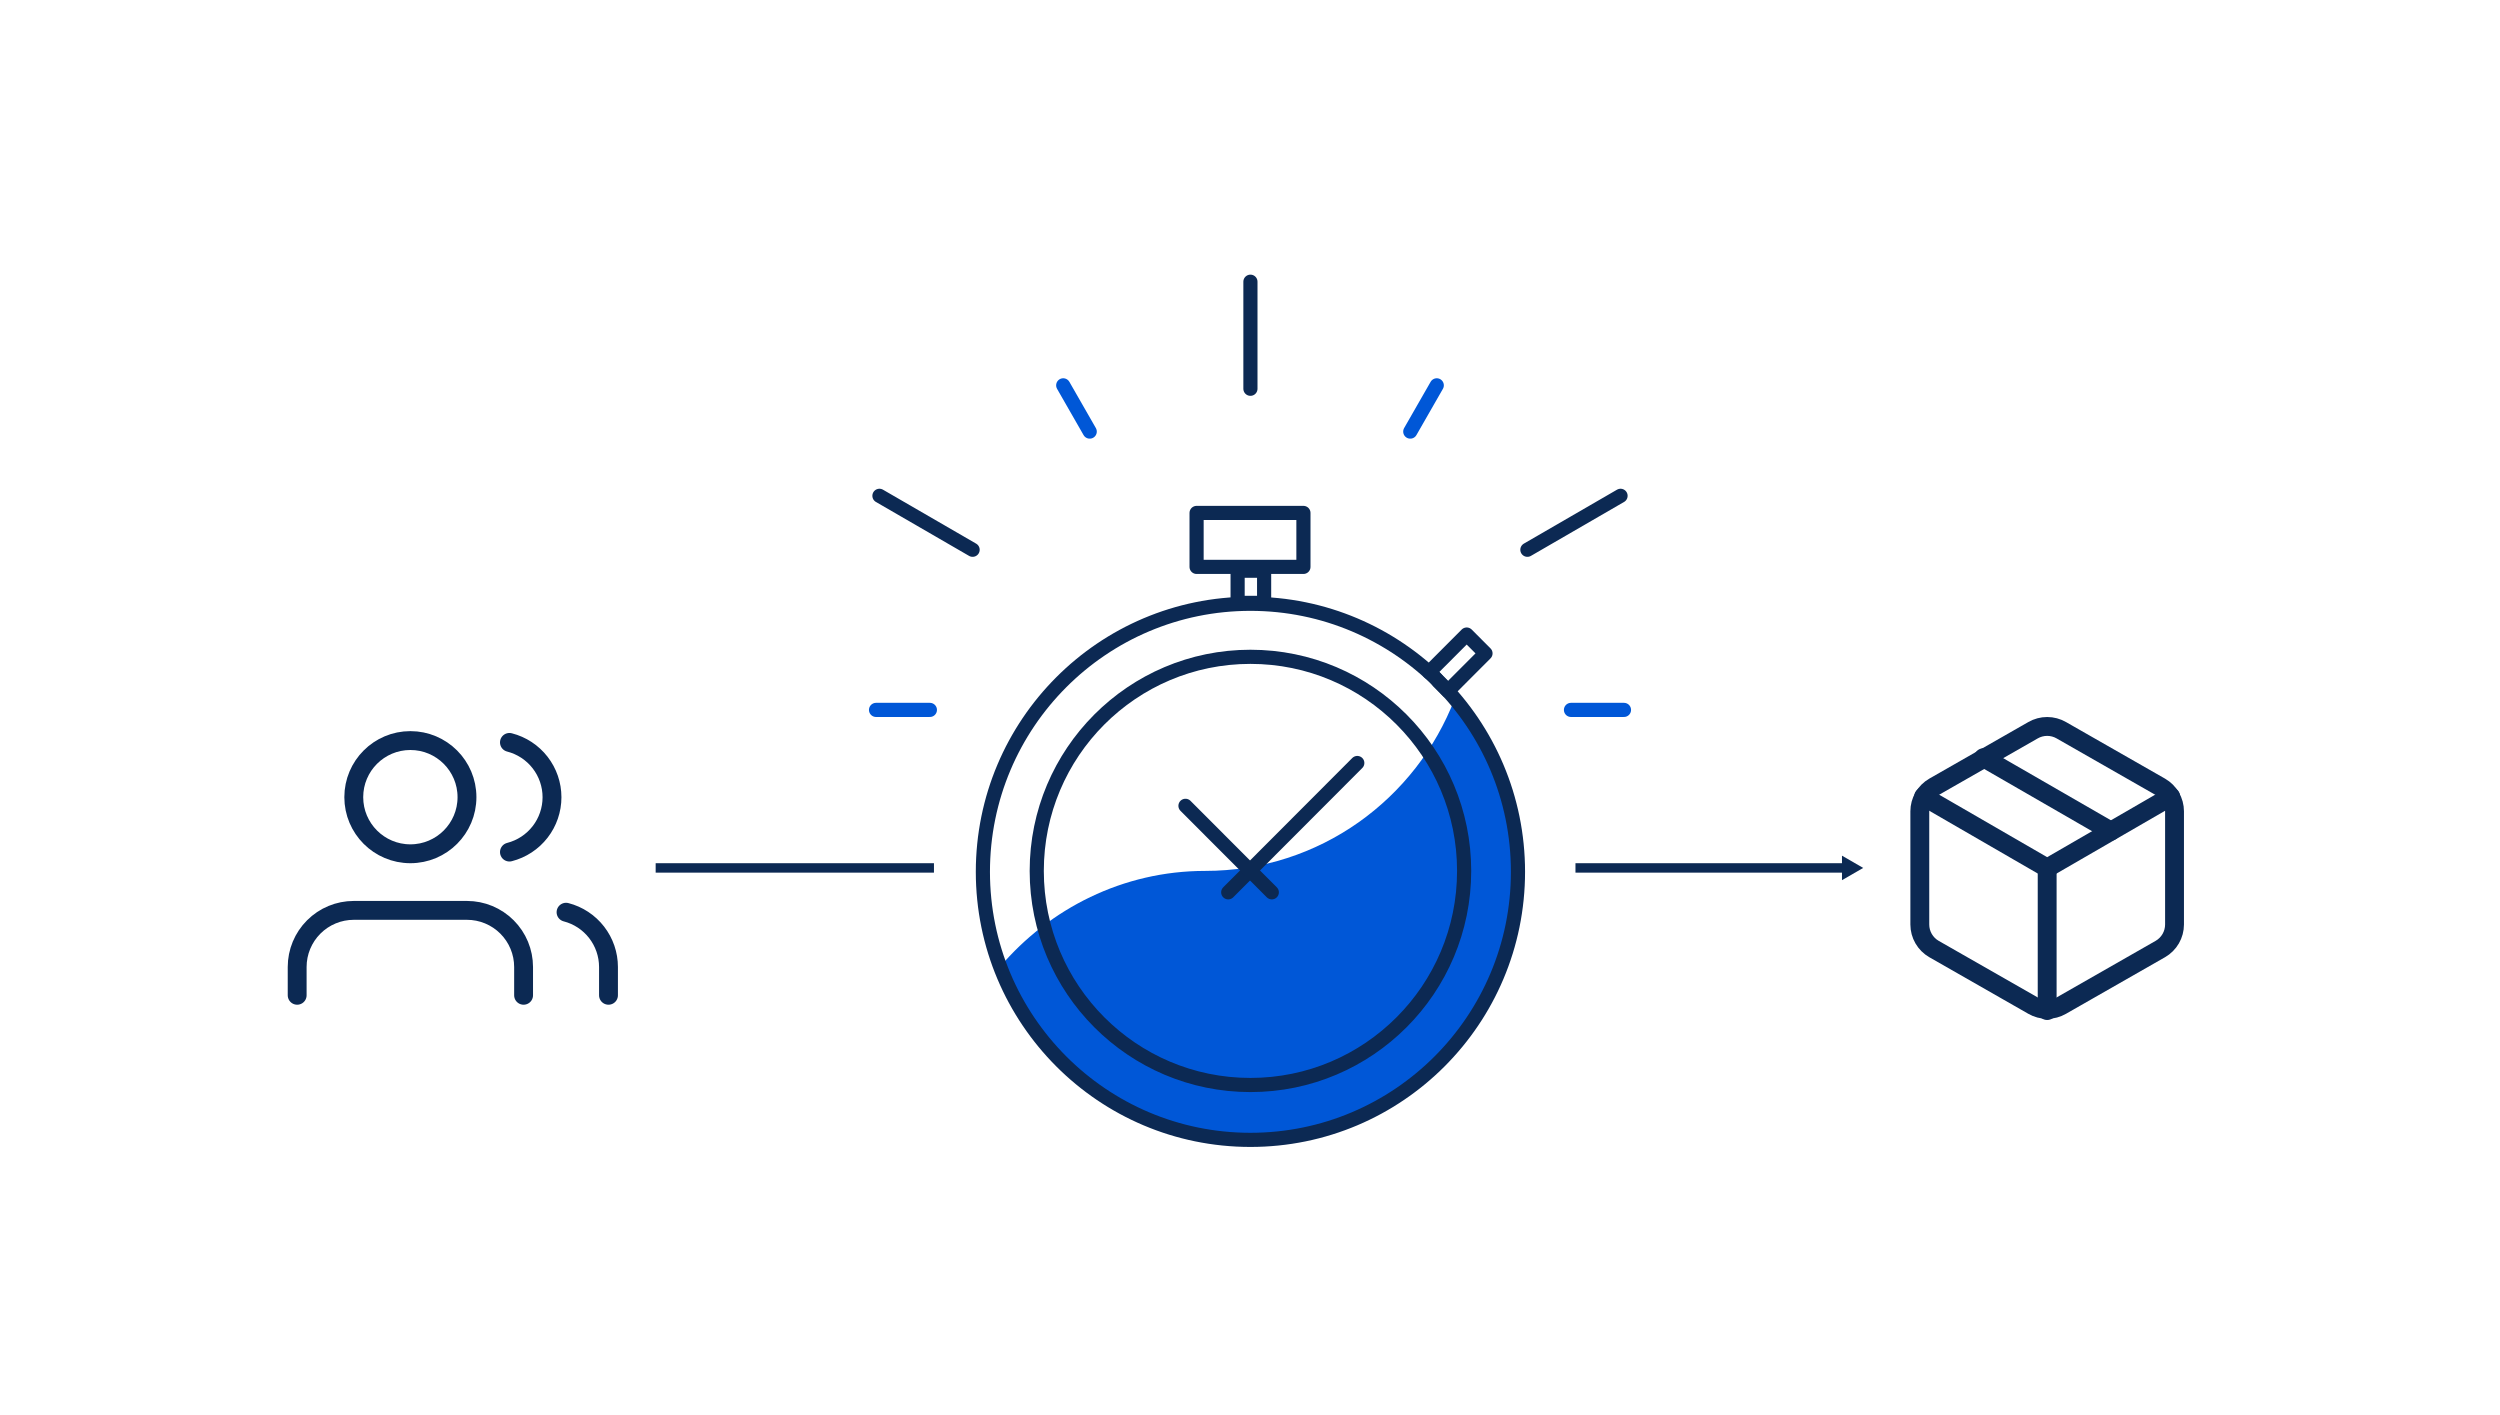 <svg width="530" height="300" viewBox="0 0 530 300" fill="none" xmlns="http://www.w3.org/2000/svg">
<path d="M265.09 82.418V59.723" stroke="#0C2953" stroke-width="3" stroke-linecap="round" stroke-linejoin="round"/>
<path d="M231.02 91.495L225.402 81.691" stroke="#0057D7" stroke-width="3" stroke-linecap="round" stroke-linejoin="round"/>
<path d="M206.194 116.55L186.441 105.112" stroke="#0C2953" stroke-width="3" stroke-linecap="round" stroke-linejoin="round"/>
<path d="M197.135 150.5H185.719" stroke="#0057D7" stroke-width="3" stroke-linecap="round" stroke-linejoin="round"/>
<path d="M333.047 150.5H344.282" stroke="#0057D7" stroke-width="3" stroke-linecap="round" stroke-linejoin="round"/>
<path d="M323.805 116.55L343.557 105.112" stroke="#0C2953" stroke-width="3" stroke-linecap="round" stroke-linejoin="round"/>
<path d="M298.977 91.495L304.594 81.691" stroke="#0057D7" stroke-width="3" stroke-linecap="round" stroke-linejoin="round"/>
<path d="M321.631 184.632C321.631 170.834 316.739 158.125 308.403 148.14C300.248 169.382 279.771 184.632 255.488 184.632C238.091 184.632 222.507 192.62 211.996 204.966C220.151 226.208 240.809 241.277 264.911 241.277C296.261 241.277 321.631 215.859 321.631 184.632Z" fill="#0057D7"/>
<path d="M276.328 108.743H253.676V120.181H276.328V108.743Z" stroke="#0C2953" stroke-width="3" stroke-linecap="round" stroke-linejoin="round"/>
<path d="M265.093 127.806C265.999 127.806 266.905 127.806 267.993 127.806V120.999H262.375V127.806C263.1 127.806 264.006 127.806 265.093 127.806Z" stroke="#0C2953" stroke-width="3" stroke-linecap="round" stroke-linejoin="round"/>
<path d="M304.958 144.509C305.683 145.235 306.227 145.78 306.952 146.506L314.925 138.518L310.938 134.523L302.965 142.512C303.69 143.056 304.415 143.783 304.958 144.509Z" stroke="#0C2953" stroke-width="3" stroke-linecap="round" stroke-linejoin="round"/>
<path d="M260.383 189.171L287.746 161.756" stroke="#0C2953" stroke-width="3" stroke-linecap="round" stroke-linejoin="round"/>
<path d="M269.623 189.171L251.32 170.834" stroke="#0C2953" stroke-width="3" stroke-linecap="round" stroke-linejoin="round"/>
<path d="M265.092 128C296.417 128 321.812 153.442 321.812 184.826C321.812 216.211 296.417 241.653 265.092 241.653C233.766 241.653 208.371 216.211 208.371 184.826C208.371 153.442 233.766 128 265.092 128Z" stroke="#0C2953" stroke-width="3" stroke-linecap="round" stroke-linejoin="round"/>
<path d="M265.093 230.021C290.114 230.021 310.397 209.7 310.397 184.632C310.397 159.565 290.114 139.244 265.093 139.244C240.072 139.244 219.789 159.565 219.789 184.632C219.789 209.7 240.072 230.021 265.093 230.021Z" stroke="#0C2953" stroke-width="3" stroke-linecap="round" stroke-linejoin="round"/>
<rect width="59" height="2" transform="matrix(1 0 0 -1 139 185)" fill="#0C2953"/>
<rect width="59" height="2" transform="matrix(1 0 0 -1 334 185)" fill="#0C2953"/>
<path d="M447.5 176.2L420.5 160.63" stroke="#0C2953" stroke-width="4" stroke-linecap="round" stroke-linejoin="round"/>
<path d="M461 196V172C460.999 170.948 460.721 169.914 460.195 169.003C459.668 168.092 458.911 167.336 458 166.81L437 154.81C436.088 154.283 435.053 154.006 434 154.006C432.947 154.006 431.912 154.283 431 154.81L410 166.81C409.089 167.336 408.332 168.092 407.805 169.003C407.279 169.914 407.001 170.948 407 172V196C407.001 197.052 407.279 198.085 407.805 198.996C408.332 199.907 409.089 200.664 410 201.19L431 213.19C431.912 213.716 432.947 213.994 434 213.994C435.053 213.994 436.088 213.716 437 213.19L458 201.19C458.911 200.664 459.668 199.907 460.195 198.996C460.721 198.085 460.999 197.052 461 196Z" stroke="#0C2953" stroke-width="4" stroke-linecap="round" stroke-linejoin="round"/>
<path d="M407.809 168.88L433.999 184.03L460.189 168.88" stroke="#0C2953" stroke-width="4" stroke-linecap="round" stroke-linejoin="round"/>
<path d="M434 214.24V184" stroke="#0C2953" stroke-width="4" stroke-linecap="round" stroke-linejoin="round"/>
<path d="M111 211V205C111 201.817 109.736 198.765 107.485 196.515C105.235 194.264 102.183 193 99 193H75C71.817 193 68.765 194.264 66.515 196.515C64.264 198.765 63 201.817 63 205V211" stroke="#0C2953" stroke-width="4" stroke-linecap="round" stroke-linejoin="round"/>
<path d="M87 181C93.627 181 99 175.627 99 169C99 162.373 93.627 157 87 157C80.373 157 75 162.373 75 169C75 175.627 80.373 181 87 181Z" stroke="#0C2953" stroke-width="4" stroke-linecap="round" stroke-linejoin="round"/>
<path d="M129 211V205C128.998 202.341 128.113 199.758 126.484 197.657C124.855 195.555 122.574 194.054 120 193.39" stroke="#0C2953" stroke-width="4" stroke-linecap="round" stroke-linejoin="round"/>
<path d="M108 157.39C110.581 158.051 112.869 159.552 114.503 161.657C116.137 163.761 117.024 166.35 117.024 169.015C117.024 171.679 116.137 174.268 114.503 176.373C112.869 178.478 110.581 179.979 108 180.64" stroke="#0C2953" stroke-width="4" stroke-linecap="round" stroke-linejoin="round"/>
<path d="M395 184L390.5 186.598L390.5 181.402L395 184Z" fill="#0C2953"/>
</svg>
